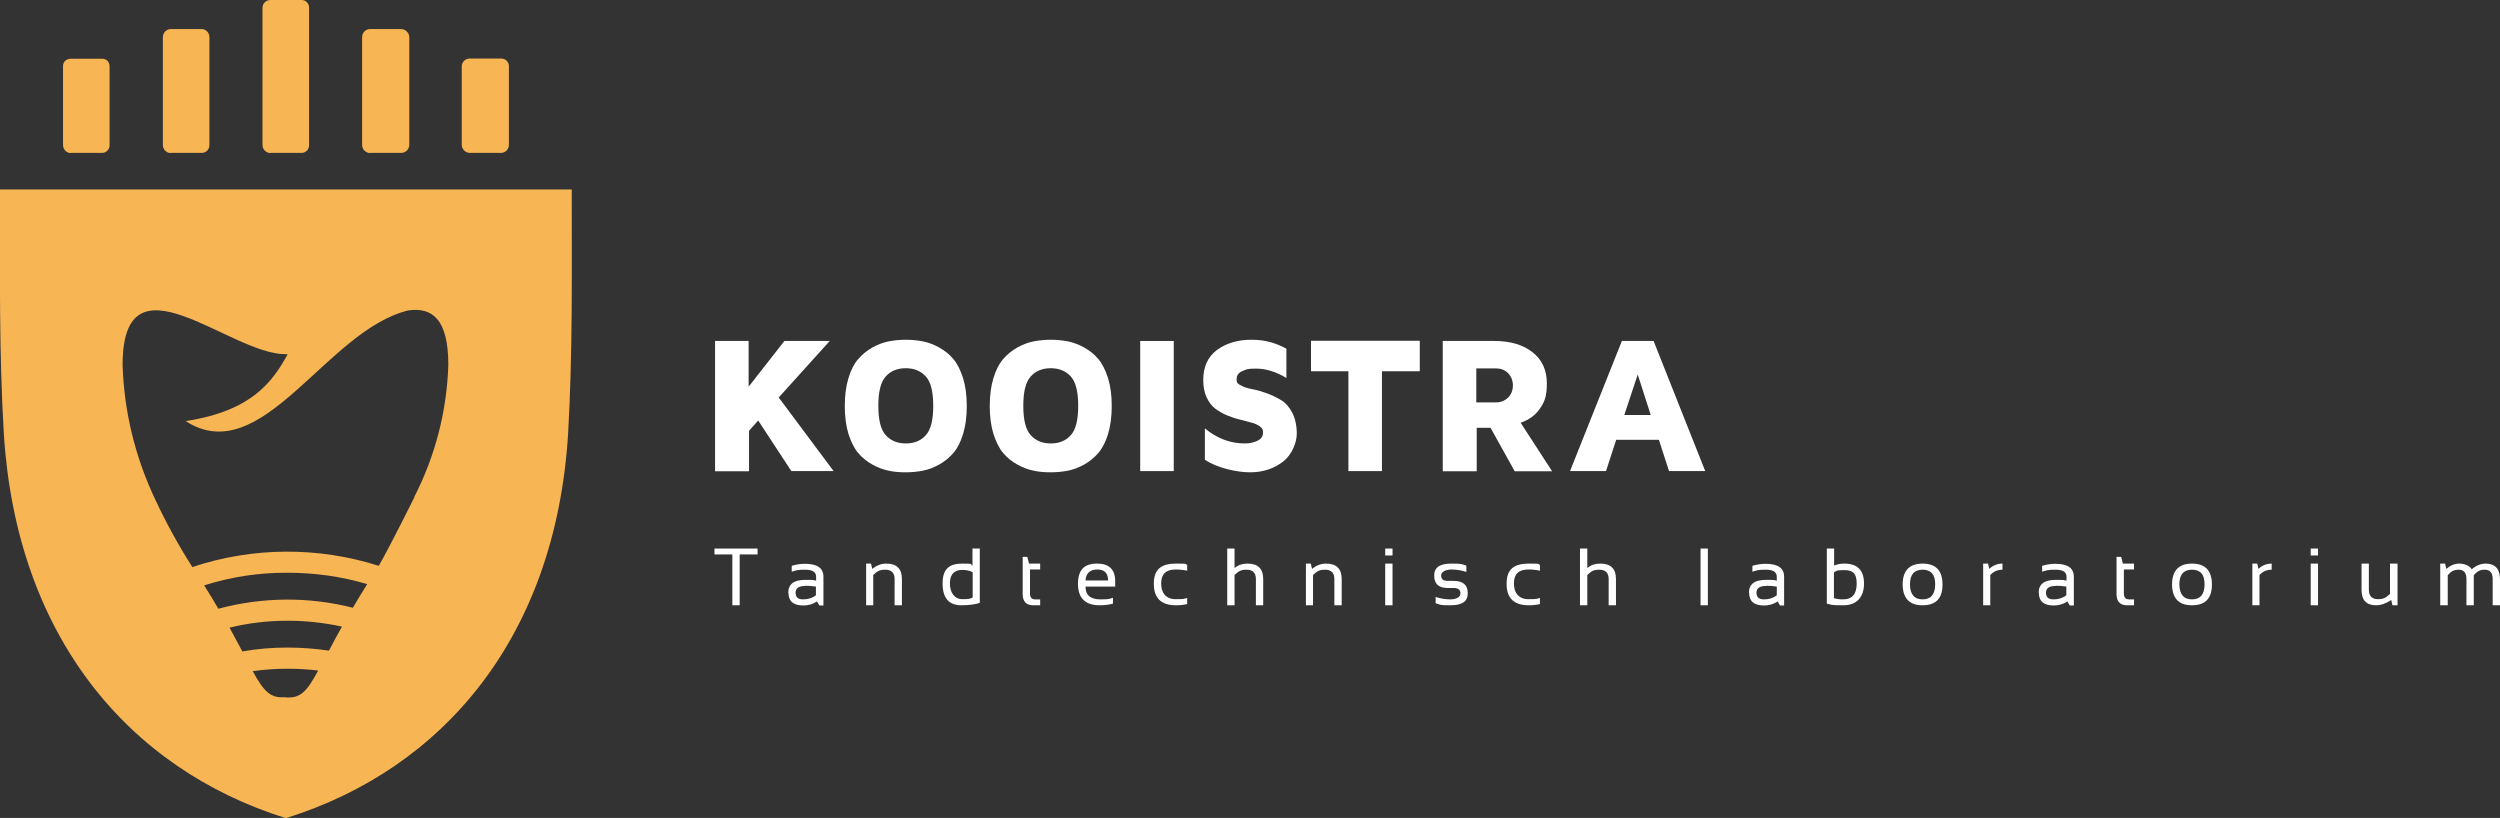 <?xml version="1.0" encoding="UTF-8"?>
<svg xmlns="http://www.w3.org/2000/svg" version="1.1" viewBox="0 0 1229.6 402.3">
  <rect x="0" y="0" width="1229.6" height="402.3" fill="#333333" stroke="none"/>
  <!-- Generator: Adobe Illustrator 29.8.0, SVG Export Plug-In . SVG Version: 2.1.1 Build 160)  -->
  <defs>
    <style>
      .st0 {
        fill: #fff;
      }

      .st1 {
        fill: #f8b554;
      }
    </style>
  </defs>
  <g id="Layer_2">
    <path class="st1" d="M34.7,75.2h15.6c2.1,0,3.7-1.9,3.6-3.9,0,0,0,0,0,0v-38.7c0-2-1.4-3.6-3.4-3.7h-15.8c-2,0-3.7,1.5-3.7,3.5v38.9c0,2.1,1.6,3.9,3.7,4M83.7,75.2h15.7c2.1-.1,3.7-1.9,3.6-4V18.3c0-2.1-1.5-3.8-3.6-4h-15.7c-2,.2-3.6,1.9-3.6,4v53c0,2.1,1.6,3.8,3.6,4M133,75.2h15.4c2.1,0,3.7-1.9,3.6-3.9,0,0,0,0,0,0V3.7c0-2-1.6-3.7-3.6-3.7h-15.4c-2.1,0-3.8,1.6-3.9,3.7v67.6c0,2.2,1.8,3.9,3.9,4M231,75.2h15.4c2.2,0,3.9-1.8,3.9-4v-38.7c0-2.1-1.8-3.8-3.9-3.7h-15.4c-2.1,0-3.8,1.6-3.9,3.7h0v38.7c0,2.2,1.8,3.9,3.9,4M182,75.2h15.4c2.1,0,3.9-1.8,3.9-4V18.3c0-2.1-1.8-3.9-3.9-4h-15.4c-2.2,0-3.9,1.8-3.9,4v53c0,2.2,1.8,3.9,3.9,4ZM281.1,93.2H0C0,133-.5,173.8,1.9,213.5c6.2,98.8,60.7,164.5,138.7,188.9,78.2-24.4,132.7-90,138.8-188.9,2.3-39.7,1.8-80.5,1.8-120.3ZM140.3,342.9c-7.4.6-10.5-2.8-16-12.8,5.7-.8,11.4-1.2,17.1-1.2,5,0,10.1.3,15.1.9-5.6,10.3-8.6,13.8-16.2,13.2h0ZM161.7,320c-6.7-1-13.5-1.5-20.3-1.5-7.4,0-14.9.6-22.2,1.9-1.8-3.4-3.9-7.3-6.3-11.7,9.4-2.3,18.9-3.4,28.6-3.4,9,0,18,1,26.7,2.9-2.5,4.4-4.6,8.3-6.4,11.8ZM173.5,298.9c-21.7-5.5-44.4-5.3-66.1.5-2.1-3.6-4.4-7.4-7-11.5,13.3-4.2,27.1-6.3,41-6.2,13.3,0,26.5,1.8,39.2,5.6-2.6,4.2-5,8.1-7.1,11.7h0ZM203.8,244.6s-12.4,24.9-17.5,33.7c-29.9-9.5-62-9.3-91.7.6-6.7-10.5-12.7-21.4-18-32.7-10-20.9-15.6-43.6-16.3-66.7,0-57.2,52.6-5.3,80-5.3h1.2c-7.3,13.2-17.3,27.9-50.2,32.9,37.6,24.3,68.9-44.5,109.4-54.4,11.6-1.7,19.8,3.9,19.8,26.7-.7,22.7-6.4,44.9-16.8,65.1h0Z"/>
  </g>
  <g id="Layer_3">
    <g>
      <path class="st0" d="M372.6,269.8v2.9h-8.8v25h-3.6v-25h-8.8v-2.9h21.2Z"/>
      <path class="st0" d="M387.7,291.5c0-4.2,2.8-6.3,8.3-6.3s3.6.1,5.4.4v-1.9c0-2.4-1.8-3.5-5.5-3.5s-4.3.3-6.5,1v-2.9c2.2-.7,4.4-1,6.5-1,6.1,0,9.1,2.1,9.1,6.4v14.1h-2l-1.2-2c-2,1.4-4.3,2-6.7,2-4.9,0-7.3-2.1-7.3-6.2ZM396,288.2c-3.1,0-4.7,1.1-4.7,3.3s1.2,3.3,3.7,3.3,4.6-.7,6.3-2v-4.3c-1.8-.3-3.6-.4-5.4-.4Z"/>
      <path class="st0" d="M426,297.7v-20.5h2.4l.6,2.6c2.1-1.7,4.4-2.6,6.9-2.6,5.1,0,7.7,2.5,7.7,7.6v12.9h-3.6v-12.9c0-3-1.5-4.6-4.6-4.6s-4,.9-5.9,2.6v14.9h-3.6Z"/>
      <path class="st0" d="M482,296.5c-2.5.8-5.6,1.2-9.2,1.2-6.1,0-9.2-3.6-9.2-10.7s3.2-9.8,9.7-9.8,3.4.3,5,1v-8.4h3.6v26.7ZM478.4,281.4c-1.5-.7-3.1-1.1-5-1.1-4.1,0-6.2,2.2-6.2,6.6s2.1,7.8,6.2,7.8,3.5-.3,5-.8v-12.6Z"/>
      <path class="st0" d="M503,273.9h2.3l.8,3.3h5.5v2.9h-5v11.8c0,1.9.8,2.9,2.5,2.9h2.5v2.9h-3.4c-3.4,0-5.2-1.8-5.2-5.5v-18.3Z"/>
      <path class="st0" d="M539.7,277.2c5.8,0,8.8,2.9,8.8,8.7s0,1.7-.2,2.6h-14.4c0,4.2,2.4,6.3,7.3,6.3s4.4-.3,6.2-.8v2.9c-1.8.5-4,.8-6.6.8-7,0-10.6-3.5-10.6-10.5s3.1-10,9.4-10ZM533.9,285.5h11.1c0-3.6-1.8-5.4-5.3-5.4s-5.6,1.8-5.8,5.4Z"/>
      <path class="st0" d="M583.9,297.1c-1.7.4-3.5.6-5.5.6-7.3,0-10.9-3.5-10.9-10.6s3.6-9.9,10.9-9.9,3.8.2,5.5.6v2.9c-1.7-.4-3.6-.6-5.7-.6-4.8,0-7.1,2.3-7.1,6.9s2.4,7.7,7.1,7.7,4-.2,5.7-.6v2.9Z"/>
      <path class="st0" d="M603.6,297.7v-27.9h3.6v9.6c1.7-1.5,3.9-2.2,6.4-2.2,5.1,0,7.7,2.5,7.7,7.6v12.9h-3.6v-12.9c0-3-1.5-4.6-4.6-4.6s-4,.9-5.9,2.6v14.9h-3.6Z"/>
      <path class="st0" d="M642.3,297.7v-20.5h2.4l.6,2.6c2.1-1.7,4.4-2.6,6.9-2.6,5.1,0,7.7,2.5,7.7,7.6v12.9h-3.6v-12.9c0-3-1.5-4.6-4.6-4.6s-4,.9-5.9,2.6v14.9h-3.6Z"/>
      <path class="st0" d="M684.9,269.8v3.4h-3.6v-3.4h3.6ZM684.9,277.2v20.5h-3.6v-20.5h3.6Z"/>
      <path class="st0" d="M706.1,296.7v-3.1c2.4.8,4.8,1.2,7.3,1.2s4.9-1,4.9-2.9-1.1-2.7-3.4-2.7h-2.9c-4.4,0-6.6-2-6.6-6.1s2.8-5.9,8.5-5.9,4.9.3,7.3,1v3.1c-2.4-.8-4.8-1.2-7.3-1.2s-5.1,1-5.1,2.9,1.1,2.7,3.2,2.7h2.9c4.7,0,7,2,7,6.1s-2.8,5.9-8.5,5.9-4.9-.3-7.3-1Z"/>
      <path class="st0" d="M757.4,297.1c-1.7.4-3.5.6-5.5.6-7.3,0-10.9-3.5-10.9-10.6s3.6-9.9,10.9-9.9,3.8.2,5.5.6v2.9c-1.7-.4-3.6-.6-5.7-.6-4.8,0-7.1,2.3-7.1,6.9s2.4,7.7,7.1,7.7,4-.2,5.7-.6v2.9Z"/>
      <path class="st0" d="M777.1,297.7v-27.9h3.6v9.6c1.7-1.5,3.9-2.2,6.4-2.2,5.1,0,7.7,2.5,7.7,7.6v12.9h-3.6v-12.9c0-3-1.5-4.6-4.6-4.6s-4,.9-5.9,2.6v14.9h-3.6Z"/>
    </g>
    <g>
      <path class="st0" d="M840,269.8v27.9h-3.6v-27.9h3.6Z"/>
      <path class="st0" d="M860.2,291.5c0-4.2,2.8-6.3,8.3-6.3s3.6.1,5.4.4v-1.9c0-2.4-1.8-3.5-5.5-3.5s-4.3.3-6.5,1v-2.9c2.2-.7,4.4-1,6.5-1,6.1,0,9.1,2.1,9.1,6.4v14.1h-2l-1.2-2c-2,1.4-4.3,2-6.7,2-4.9,0-7.3-2.1-7.3-6.2ZM868.6,288.2c-3.1,0-4.7,1.1-4.7,3.3s1.2,3.3,3.7,3.3,4.6-.7,6.3-2v-4.3c-1.8-.3-3.6-.4-5.4-.4Z"/>
      <path class="st0" d="M898.5,269.8h3.6v8.4c1.5-.7,3.2-1,5-1,6.5,0,9.7,3.3,9.7,9.8s-3.4,10.7-10.2,10.7-5.6-.3-8.1-.8v-27.1ZM902.1,294.2c1.2.4,2.6.6,4.3.6,4.6,0,6.8-2.6,6.8-7.8s-2.1-6.6-6.2-6.6-3.5.4-5,1.1v12.8Z"/>
      <path class="st0" d="M935.8,287.5c0-6.8,3.3-10.3,9.8-10.3s9.8,3.4,9.8,10.3-3.3,10.2-9.8,10.2-9.7-3.4-9.8-10.2ZM945.6,294.8c4.1,0,6.2-2.5,6.2-7.4s-2.1-7.2-6.2-7.2-6.2,2.4-6.2,7.2,2.1,7.4,6.2,7.4Z"/>
      <path class="st0" d="M975.4,297.7v-20.5h2.4l.6,2.6c1.8-1.7,4-2.6,6.5-2.6v3c-2.4,0-4.4.9-6,2.6v14.9h-3.6Z"/>
      <path class="st0" d="M1002.7,291.5c0-4.2,2.8-6.3,8.3-6.3s3.6.1,5.4.4v-1.9c0-2.4-1.8-3.5-5.5-3.5s-4.3.3-6.5,1v-2.9c2.2-.7,4.4-1,6.5-1,6.1,0,9.1,2.1,9.1,6.4v14.1h-2l-1.2-2c-2,1.4-4.3,2-6.7,2-4.9,0-7.3-2.1-7.3-6.2ZM1011,288.2c-3.1,0-4.7,1.1-4.7,3.3s1.2,3.3,3.7,3.3,4.6-.7,6.3-2v-4.3c-1.8-.3-3.6-.4-5.4-.4Z"/>
      <path class="st0" d="M1041,273.9h2.3l.8,3.3h5.5v2.9h-5v11.8c0,1.9.8,2.9,2.5,2.9h2.5v2.9h-3.4c-3.4,0-5.2-1.8-5.2-5.5v-18.3Z"/>
      <path class="st0" d="M1068.3,287.5c0-6.8,3.3-10.3,9.8-10.3s9.8,3.4,9.8,10.3-3.3,10.2-9.8,10.2-9.7-3.4-9.8-10.2ZM1078.1,294.8c4.1,0,6.2-2.5,6.2-7.4s-2.1-7.2-6.2-7.2-6.2,2.4-6.2,7.2,2.1,7.4,6.2,7.4Z"/>
      <path class="st0" d="M1107.8,297.7v-20.5h2.4l.6,2.6c1.8-1.7,4-2.6,6.5-2.6v3c-2.4,0-4.4.9-6,2.6v14.9h-3.6Z"/>
      <path class="st0" d="M1140.1,269.8v3.4h-3.6v-3.4h3.6ZM1140.1,277.2v20.5h-3.6v-20.5h3.6Z"/>
      <path class="st0" d="M1179.2,277.2v20.5h-2.5l-.6-2.6c-2.5,1.7-5,2.6-7.5,2.6-4.7,0-7.1-2.5-7.1-7.6v-12.9h3.6v12.9c0,3,1.5,4.6,4.5,4.6s4-.9,5.9-2.6v-14.9h3.6Z"/>
      <path class="st0" d="M1200.2,297.7v-20.5h2.4l.6,2.6c2-1.7,4.1-2.6,6.4-2.6s5,.9,6.1,2.8c2.2-1.9,4.5-2.8,6.8-2.8,4.7,0,7.1,2.6,7.1,7.8v12.7h-3.6v-12.9c0-3.1-1.3-4.6-3.9-4.6s-3.7.9-5.4,2.7v14.8h-3.6v-12.9c0-3.1-1.3-4.6-3.8-4.6s-3.8.9-5.4,2.7v14.8h-3.6Z"/>
    </g>
    <g>
      <path class="st0" d="M351.7,231.7v-64h16.5v22.5l17.6-22.5h22.3l-25.1,27.8,27,36.2h-20.8l-16.3-24.9-4.5,5.1v19.9h-16.5Z"/>
      <path class="st0" d="M417.3,213.4c-1.2-4-1.8-8.5-1.8-13.7s.6-9.8,1.8-13.7c1.2-4,2.8-7.1,4.8-9.4,2-2.3,4.3-4.2,7-5.7,2.7-1.5,5.4-2.5,8-3,2.6-.5,5.4-.8,8.4-.8s5.8.3,8.4.8c2.6.5,5.3,1.5,8,3,2.7,1.5,5.1,3.4,7,5.7,2,2.3,3.5,5.5,4.8,9.4,1.2,4,1.8,8.5,1.8,13.7s-.6,9.8-1.8,13.7c-1.2,4-2.8,7.1-4.8,9.4-2,2.3-4.3,4.2-7,5.7-2.7,1.5-5.4,2.5-8,3-2.6.5-5.4.8-8.4.8s-5.8-.2-8.4-.8c-2.6-.5-5.3-1.5-8-3-2.7-1.5-5.1-3.4-7-5.7-2-2.3-3.5-5.5-4.8-9.4ZM435.7,185.1c-2.5,2.7-3.7,7.5-3.7,14.5s1.2,11.8,3.7,14.5c2.5,2.7,5.7,4,9.8,4s7.4-1.3,9.8-4c2.5-2.7,3.7-7.5,3.7-14.5s-1.2-11.8-3.7-14.5c-2.5-2.7-5.8-4-9.8-4s-7.4,1.3-9.8,4Z"/>
      <path class="st0" d="M488.6,213.4c-1.2-4-1.8-8.5-1.8-13.7s.6-9.8,1.8-13.7c1.2-4,2.8-7.1,4.8-9.4,2-2.3,4.3-4.2,7-5.7,2.7-1.5,5.4-2.5,8-3,2.6-.5,5.4-.8,8.4-.8s5.8.3,8.4.8c2.6.5,5.3,1.5,8,3,2.7,1.5,5.1,3.4,7,5.7,2,2.3,3.5,5.5,4.8,9.4,1.2,4,1.8,8.5,1.8,13.7s-.6,9.8-1.8,13.7c-1.2,4-2.8,7.1-4.8,9.4-2,2.3-4.3,4.2-7,5.7-2.7,1.5-5.4,2.5-8,3-2.6.5-5.4.8-8.4.8s-5.8-.2-8.4-.8c-2.6-.5-5.3-1.5-8-3-2.7-1.5-5.1-3.4-7-5.7-2-2.3-3.5-5.5-4.8-9.4ZM507,185.1c-2.5,2.7-3.7,7.5-3.7,14.5s1.2,11.8,3.7,14.5c2.5,2.7,5.7,4,9.8,4s7.4-1.3,9.8-4c2.5-2.7,3.7-7.5,3.7-14.5s-1.2-11.8-3.7-14.5c-2.5-2.7-5.8-4-9.8-4s-7.4,1.3-9.8,4Z"/>
      <path class="st0" d="M560.8,231.7v-64h16.5v64h-16.5Z"/>
      <path class="st0" d="M591.8,187c0-6.6,2.3-11.6,6.8-14.9s10.2-5,16.9-5,11.8,1.5,17.2,4.4v14.4c-5.2-3.1-10.1-4.6-14.9-4.6s-4.7.4-6.7,1.2c-2,.8-2.9,2.2-2.9,4.1s.7,2.2,2.2,3c1.4.8,3.3,1.4,5.5,1.8,2.2.4,4.6,1.1,7.1,2s4.9,2.1,7.1,3.4c2.2,1.3,4,3.4,5.5,6.2,1.4,2.8,2.2,6.2,2.2,10.3s-2.2,10.2-6.7,13.7-9.9,5.3-16.3,5.3-16.2-2.1-22.2-6.2v-15.4c5.9,4.9,12.5,7.4,19.6,7.4h.1c2.4,0,4.5-.5,6.3-1.4,1.8-.9,2.6-2.2,2.6-4s-.5-2.1-1.6-3c-1.1-.8-2.5-1.5-4.3-1.9l-5.7-1.5c-2.1-.5-4.1-1.2-6.3-2.1-2.1-.9-4-2-5.7-3.3s-3.1-3.2-4.2-5.6c-1.1-2.4-1.6-5.2-1.6-8.5Z"/>
      <path class="st0" d="M644.8,182.6v-15h53.5v15h-18.6v49.1h-16.5v-49.1h-18.4Z"/>
      <path class="st0" d="M709.6,231.7v-64h25.3c7.8,0,14.1,1.8,18.8,5.5,4.7,3.6,7.1,8.8,7.1,15.4s-1.2,9.2-3.5,12.5-5.5,5.5-9.4,6.8l15.5,23.9h-18.4l-11.9-21.4h-6.8v21.4h-16.5ZM726.1,197.9h9.8c2.2,0,4.2-.8,5.8-2.3,1.6-1.6,2.4-3.6,2.4-6s-.8-4.5-2.4-6.1c-1.6-1.6-3.6-2.3-5.8-2.3h-9.8v16.8Z"/>
      <path class="st0" d="M772.2,231.7l25.5-64h15.6l25.4,64h-17.8l-5-15.4h-21l-5,15.4h-17.8ZM798.9,204.1h13l-6.4-19.9-6.6,19.9Z"/>
    </g>
  </g>
</svg>